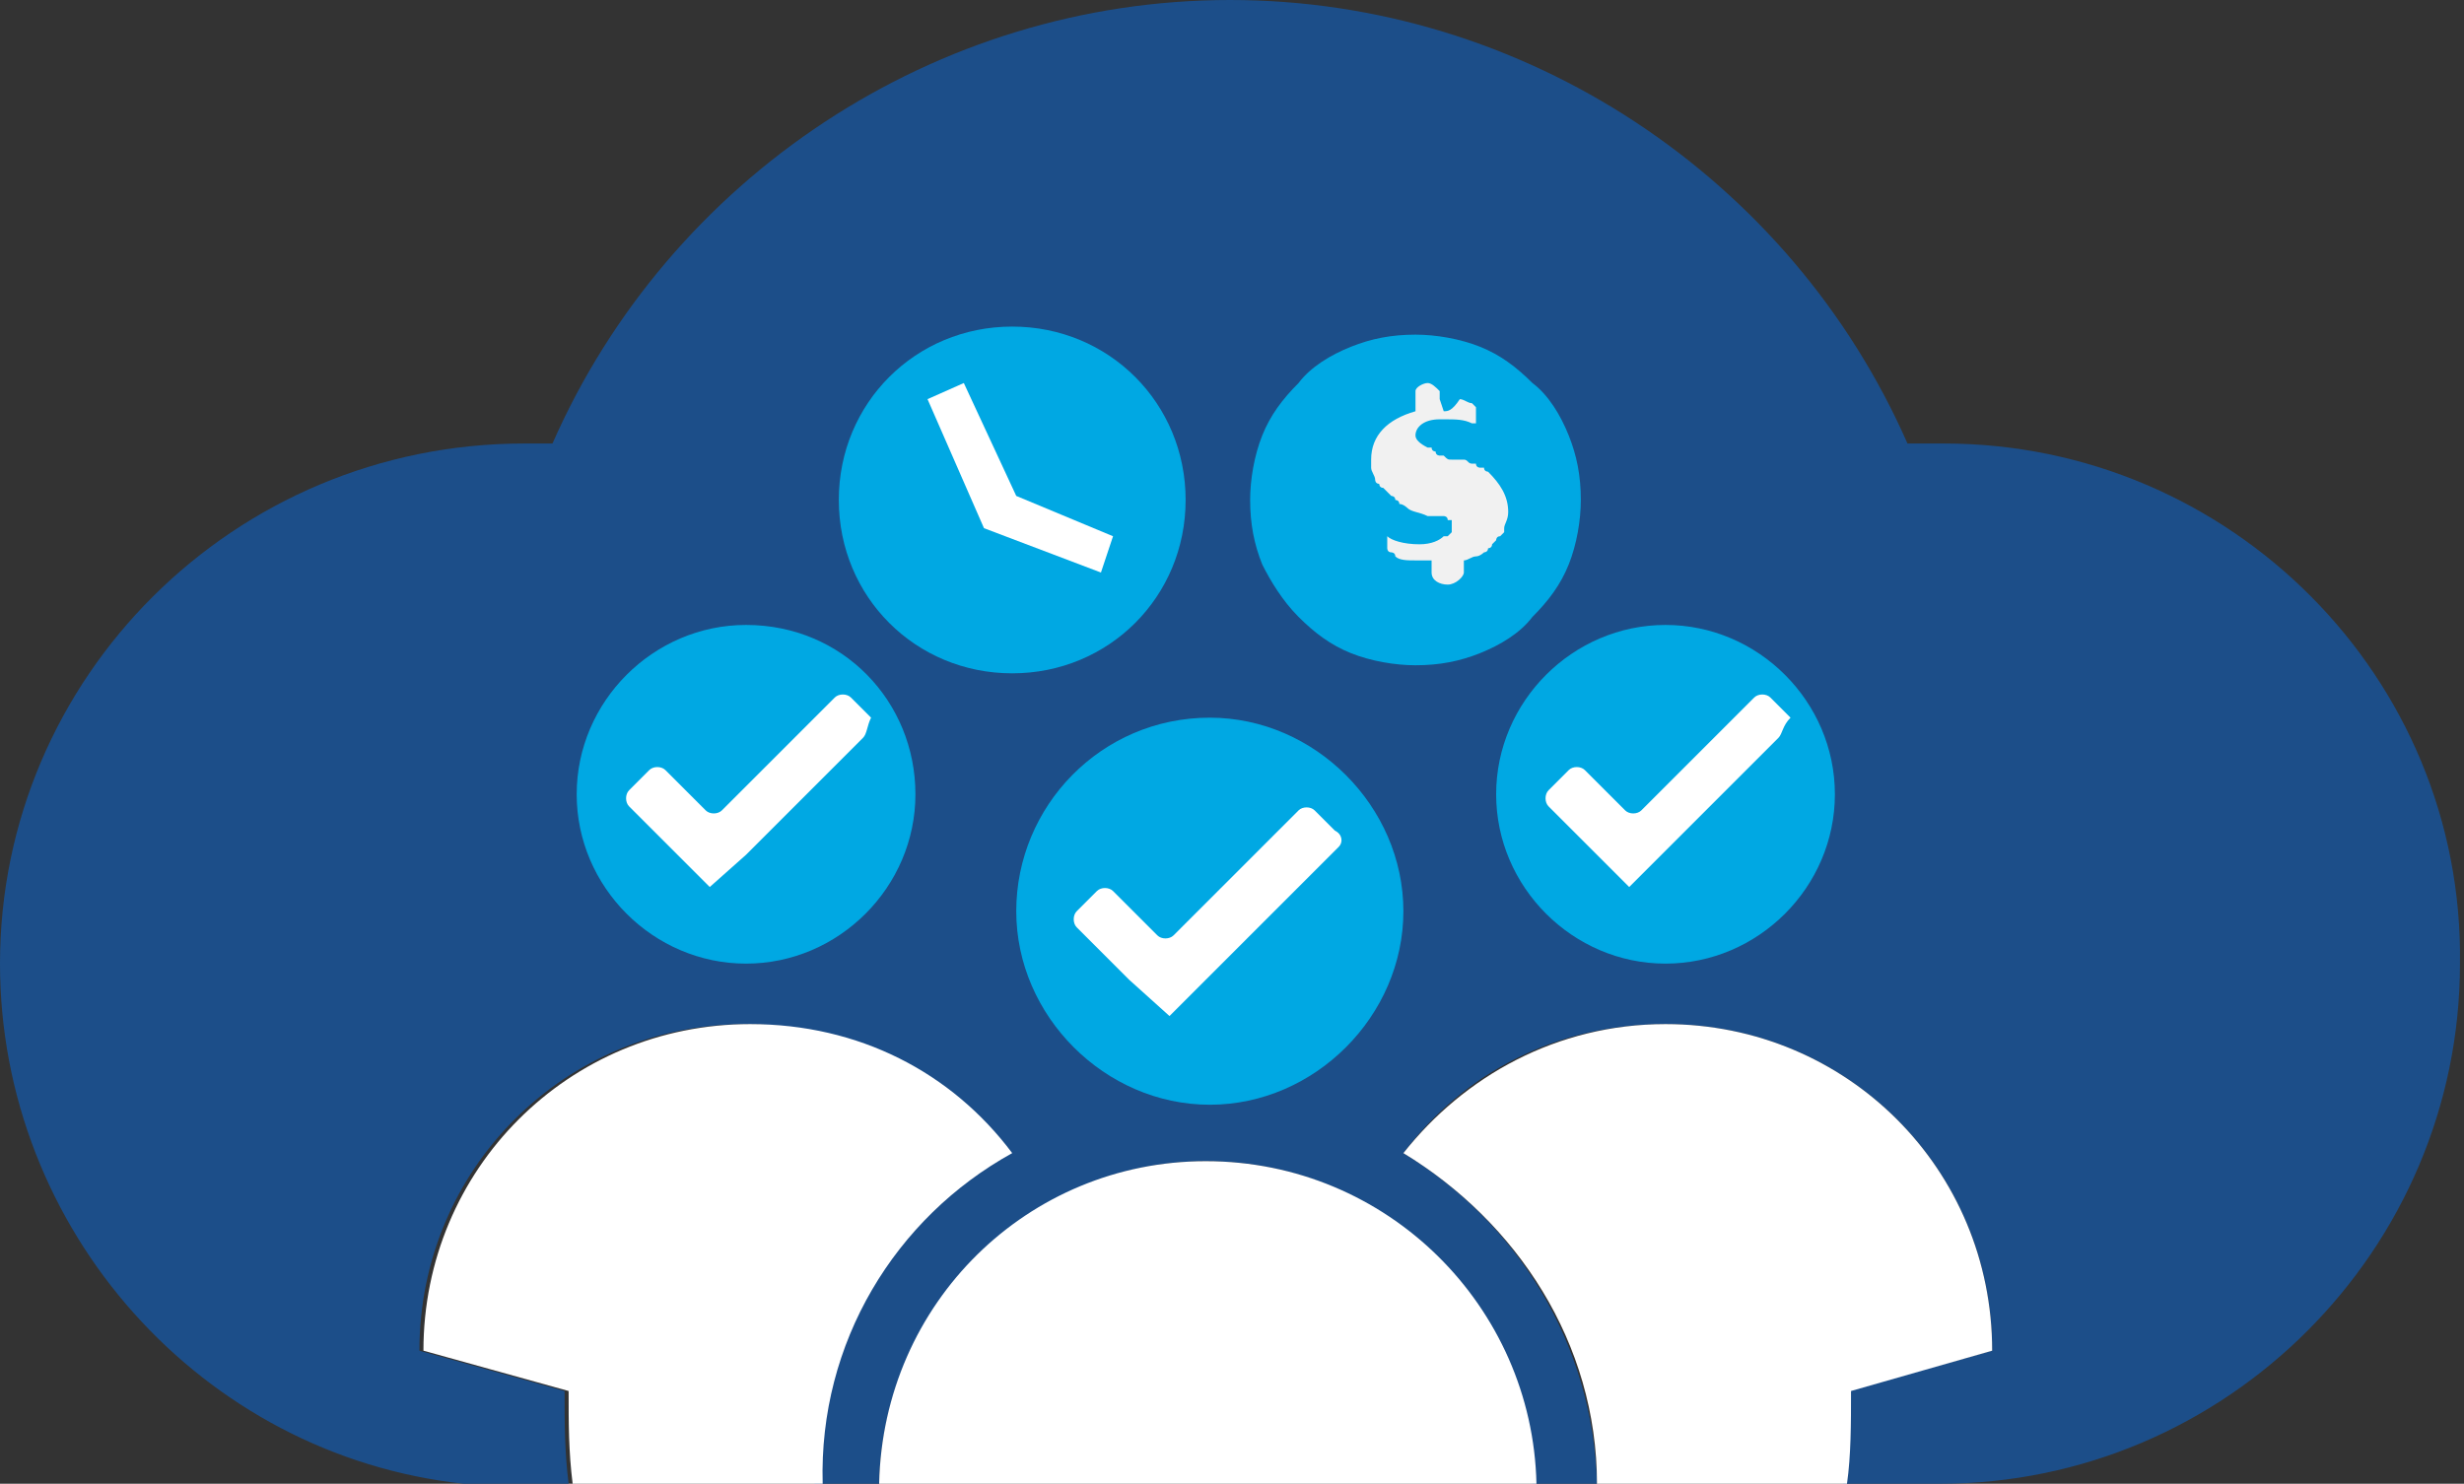 <?xml version="1.0" encoding="utf-8"?>
<!-- Generator: Adobe Illustrator 23.1.1, SVG Export Plug-In . SVG Version: 6.00 Build 0)  -->
<svg version="1.1" xmlns="http://www.w3.org/2000/svg" xmlns:xlink="http://www.w3.org/1999/xlink" x="0px" y="0px"
	 viewBox="0 0 61.1 36.8" style="enable-background:new 0 0 61.1 36.8;" xml:space="preserve">
<rect x="0" y="0" width="61.1" height="36.8" fill="#333333" stroke="none"/>
<style type="text/css">
	.st0{display:none;}
	.st1{display:inline;fill:#2362A7;}
	.st2{fill:#FFFFFF;}
	.st3{fill:#1C4E89;}
	.st4{fill:#00A8E3;}
	.st5{fill-rule:evenodd;clip-rule:evenodd;fill:#FFFFFF;}
	.st6{fill:#F1F1F1;}
</style>
<g id="Layer_2" class="st0">
	<rect x="-429.6" y="-39.7" class="st1" width="1219.8" height="108.2"/>
</g>
<g id="Layer_1">
	<g>
		<path class="st2" d="M45.4,19.7c0,2.2-1.8,4.1-4.1,4.1c-2.2,0-4.1-1.8-4.1-4.1c0-2.2,1.8-4.1,4.1-4.1
			C43.5,15.7,45.4,17.5,45.4,19.7z"/>
		<path class="st2" d="M14.5,19.7c0,2.2,1.8,4.1,4.1,4.1c2.2,0,4.1-1.8,4.1-4.1c0-2.2-1.8-4.1-4.1-4.1
			C16.3,15.7,14.5,17.5,14.5,19.7z"/>
		<path class="st2" d="M31.1,12.2c0,2.2,1.8,4.1,4.1,4.1c2.2,0,4.1-1.8,4.1-4.1c0-2.2-1.8-4.1-4.1-4.1C32.9,8.1,31.1,9.9,31.1,12.2z
			"/>
		<g>
			<path class="st3" d="M48.2,11c-0.3,0-0.6,0-0.9,0C44.4,4.4,37.8,0,30.5,0c-7.3,0-13.9,4.4-16.8,11c-0.2,0-0.5,0-0.7,0
				C5.8,11,0,16.8,0,23.9c0,6.6,5,12.2,11.5,12.9l0,0h2.6C14,36,14,35.3,14,34.5l-3.6-1c0-4.5,3.6-8.1,8.1-8.1c2.7,0,5,1.3,6.5,3.2
				c-2.8,1.7-4.8,4.7-4.8,8.2h1.6c0.1-4.4,3.7-8,8.1-8c4.4,0,8,3.5,8.1,8h1.6c-0.1-3.5-2-6.5-4.8-8.2c1.5-2,3.8-3.2,6.5-3.2
				c4.5,0,8.1,3.6,8.1,8.1l-3.6,1c0,0.8,0,1.5-0.1,2.3h2.4c7.1,0,12.9-5.8,12.9-12.9C61.1,16.8,55.3,11,48.2,11z"/>
			<path class="st2" d="M25.1,28.6c-1.5-2-3.8-3.2-6.5-3.2c-4.5,0-8.1,3.6-8.1,8.1l3.6,1c0,0.8,0,1.5,0.1,2.3h6.2
				C20.3,33.3,22.2,30.2,25.1,28.6z"/>
			<path class="st2" d="M49.4,33.5c0-4.5-3.6-8.1-8.1-8.1c-2.7,0-5,1.3-6.5,3.2c2.8,1.7,4.8,4.7,4.8,8.2h6.2
				c0.1-0.7,0.1-1.5,0.1-2.3L49.4,33.5z"/>
			<path class="st2" d="M29.9,28.8c-4.4,0-8,3.5-8.1,8h16.3C38,32.4,34.4,28.8,29.9,28.8z"/>
		</g>
		<path class="st2" d="M34,23.2c0,2.2-1.8,4.1-4.1,4.1c-2.2,0-4.1-1.8-4.1-4.1c0-2.2,1.8-4.1,4.1-4.1C32.2,19.1,34,21,34,23.2z"/>
		<path class="st4" d="M25.1,8.1c-2.4,0-4.3,1.9-4.3,4.3c0,2.4,1.9,4.3,4.3,4.3c2.4,0,4.3-1.9,4.3-4.3C29.4,10,27.5,8.1,25.1,8.1z"
			/>
		<polygon class="st5" points="24.4,13.1 23,9.9 23.9,9.5 25.2,12.3 27.6,13.3 27.3,14.2 		"/>
		<path class="st4" d="M32.2,15.3c0.4,0.4,0.8,0.7,1.3,0.9c0.5,0.2,1.1,0.3,1.6,0.3c0.6,0,1.1-0.1,1.6-0.3c0.5-0.2,1-0.5,1.3-0.9
			c0.4-0.4,0.7-0.8,0.9-1.3c0.2-0.5,0.3-1.1,0.3-1.6c0-0.6-0.1-1.1-0.3-1.6c-0.2-0.5-0.5-1-0.9-1.3c-0.4-0.4-0.8-0.7-1.3-0.9
			c-0.5-0.2-1.1-0.3-1.6-0.3c-0.6,0-1.1,0.1-1.6,0.3c-0.5,0.2-1,0.5-1.3,0.9c-0.4,0.4-0.7,0.8-0.9,1.3c-0.2,0.5-0.3,1.1-0.3,1.6
			c0,0.6,0.1,1.1,0.3,1.6C31.5,14.4,31.8,14.9,32.2,15.3z"/>
		<path class="st4" d="M30,17.8c-2.7,0-4.8,2.2-4.8,4.8s2.2,4.8,4.8,4.8s4.8-2.2,4.8-4.8S32.6,17.8,30,17.8z"/>
		<path class="st2" d="M33.2,21l-3.3,3.3l0,0L29,25.2l0,0l0,0L28,24.3L26.7,23c-0.1-0.1-0.1-0.3,0-0.4l0.5-0.5
			c0.1-0.1,0.3-0.1,0.4,0l1.1,1.1c0.1,0.1,0.3,0.1,0.4,0l3.1-3.1c0.1-0.1,0.3-0.1,0.4,0l0.5,0.5C33.3,20.7,33.3,20.9,33.2,21z"/>
		<path class="st4" d="M18.5,15.5c-2.3,0-4.2,1.9-4.2,4.2s1.9,4.2,4.2,4.2s4.2-1.9,4.2-4.2S20.9,15.5,18.5,15.5z"/>
		<path class="st2" d="M21.4,18.3l-2.9,2.9l0,0L17.6,22l0,0l0,0l-0.8-0.8l-1.2-1.2c-0.1-0.1-0.1-0.3,0-0.4l0.5-0.5
			c0.1-0.1,0.3-0.1,0.4,0l1,1c0.1,0.1,0.3,0.1,0.4,0l2.8-2.8c0.1-0.1,0.3-0.1,0.4,0l0.5,0.5C21.5,18,21.5,18.2,21.4,18.3z"/>
		<path class="st4" d="M41.3,15.5c-2.3,0-4.2,1.9-4.2,4.2s1.9,4.2,4.2,4.2s4.2-1.9,4.2-4.2S43.6,15.5,41.3,15.5z"/>
		<path class="st2" d="M44.1,18.3l-2.9,2.9l0,0L40.4,22l0,0l0,0l-0.8-0.8l-1.2-1.2c-0.1-0.1-0.1-0.3,0-0.4l0.5-0.5
			c0.1-0.1,0.3-0.1,0.4,0l1,1c0.1,0.1,0.3,0.1,0.4,0l2.8-2.8c0.1-0.1,0.3-0.1,0.4,0l0.5,0.5C44.2,18,44.2,18.2,44.1,18.3z"/>
		<path class="st6" d="M35.8,10.2C35.7,10.2,35.7,10.2,35.8,10.2C35.7,10.2,35.7,10.2,35.8,10.2L35.8,10.2l-0.1-0.3c0,0,0-0.1,0-0.1
			c0,0,0,0,0-0.1c-0.1-0.1-0.2-0.2-0.3-0.2c0,0,0,0,0,0c-0.1,0-0.3,0.1-0.3,0.2c0,0,0,0,0,0.1c0,0,0,0.1,0,0.1v0.3c0,0,0,0,0,0
			c0,0,0,0,0,0c0,0,0,0,0,0c0,0,0,0,0,0c0,0,0,0,0,0c-0.7,0.2-1.1,0.6-1.1,1.2c0,0.1,0,0.2,0,0.2c0,0.1,0.1,0.2,0.1,0.3
			c0,0,0,0.1,0.1,0.1c0,0,0,0.1,0.1,0.1c0,0,0.1,0.1,0.1,0.1c0,0,0.1,0.1,0.1,0.1c0,0,0.1,0,0.1,0.1c0,0,0.1,0,0.1,0.1
			c0.1,0,0.2,0.1,0.2,0.1c0.1,0.1,0.3,0.1,0.5,0.2c0,0,0,0,0.1,0c0,0,0,0,0.1,0c0,0,0.1,0,0.1,0c0,0,0,0,0,0c0,0,0.1,0,0.1,0
			c0,0,0,0,0,0c0,0,0.1,0,0.1,0.1c0,0,0,0,0.1,0c0,0,0,0,0,0c0,0,0,0,0,0c0,0,0,0,0,0c0,0,0,0,0,0c0,0,0,0,0,0c0,0,0,0,0,0
			c0,0,0,0,0,0c0,0,0,0,0,0.1c0,0,0,0,0,0c0,0,0,0,0,0c0,0.1,0,0.1,0,0.2c0,0-0.1,0.1-0.1,0.1c0,0,0,0-0.1,0
			c-0.1,0.1-0.3,0.2-0.6,0.2c-0.4,0-0.7-0.1-0.8-0.2c0,0,0,0,0,0c0,0,0,0,0,0c0,0,0,0,0,0c0,0,0,0,0,0c0,0,0,0,0,0c0,0,0,0,0,0
			c0,0,0,0,0,0c0,0,0,0,0,0h0c0,0,0,0,0,0c0,0,0,0,0,0c0,0,0,0,0,0c0,0,0,0,0,0c0,0,0,0,0,0c0,0,0,0,0,0c0,0,0,0,0,0c0,0,0,0,0,0
			c0,0,0,0,0,0c0,0,0,0,0,0c0,0,0,0,0,0c0,0,0,0,0,0c0,0,0,0,0,0c0,0,0,0,0,0c0,0,0,0,0,0c0,0,0,0,0,0l0,0l0,0.1c0,0,0,0,0,0.1
			c0,0,0,0,0,0c0,0,0,0,0,0c0,0,0,0.1,0,0.1c0,0,0,0,0,0c0,0,0,0,0,0c0,0,0,0.1,0.1,0.1c0,0,0,0,0,0c0,0,0.1,0,0.1,0.1
			c0.1,0.1,0.3,0.1,0.5,0.1c0.1,0,0.1,0,0.2,0c0,0,0.1,0,0.1,0c0,0,0,0,0.1,0c0,0,0,0,0,0c0,0,0,0,0,0v0.3c0,0.2,0.2,0.3,0.4,0.3h0
			c0.2,0,0.4-0.2,0.4-0.3v-0.3c0,0,0,0,0,0c0,0,0,0,0,0c0,0,0,0,0,0c0.1,0,0.2-0.1,0.3-0.1c0.1,0,0.2-0.1,0.2-0.1c0,0,0.1,0,0.1-0.1
			c0,0,0.1,0,0.1-0.1c0,0,0,0,0,0c0,0,0.1-0.1,0.1-0.1c0,0,0-0.1,0.1-0.1c0,0,0,0,0,0c0,0,0.1-0.1,0.1-0.1c0,0,0-0.1,0-0.1
			c0-0.1,0.1-0.2,0.1-0.4c0-0.4-0.2-0.7-0.5-1c0,0-0.1,0-0.1-0.1c0,0,0,0-0.1,0c0,0-0.1,0-0.1-0.1c0,0,0,0-0.1,0
			c-0.1,0-0.1-0.1-0.2-0.1c0,0,0,0-0.1,0c0,0-0.1,0-0.1,0c0,0-0.1,0-0.1,0c-0.1,0-0.1,0-0.2-0.1c0,0-0.1,0-0.1,0c0,0-0.1,0-0.1-0.1
			c0,0-0.1,0-0.1-0.1c0,0,0,0-0.1,0c-0.2-0.1-0.3-0.2-0.3-0.3c0,0,0,0,0,0c0-0.2,0.2-0.4,0.6-0.4c0,0,0.1,0,0.1,0
			c0.3,0,0.5,0,0.7,0.1c0,0,0,0,0,0c0,0,0,0,0,0c0,0,0,0,0,0c0,0,0,0,0,0c0,0,0,0,0,0c0,0,0,0,0,0c0,0,0,0,0,0c0,0,0,0,0,0
			c0,0,0,0,0.1,0c0,0,0,0,0,0c0,0,0,0,0,0c0,0,0,0,0,0c0,0,0,0,0,0c0,0,0,0,0,0c0,0,0,0,0,0c0,0,0,0,0,0c0,0,0,0,0,0c0,0,0,0,0,0
			c0,0,0,0,0,0c0,0,0,0,0,0c0,0,0,0,0,0c0,0,0,0,0,0c0,0,0,0,0,0l0-0.1c0,0,0-0.1,0-0.1c0,0,0-0.1,0-0.1c0,0,0,0,0,0c0,0,0,0,0,0
			c0,0,0,0,0-0.1c0,0-0.1-0.1-0.1-0.1c-0.1,0-0.2-0.1-0.3-0.1C36,10.2,35.9,10.2,35.8,10.2z"/>
	</g>
</g>
</svg>
